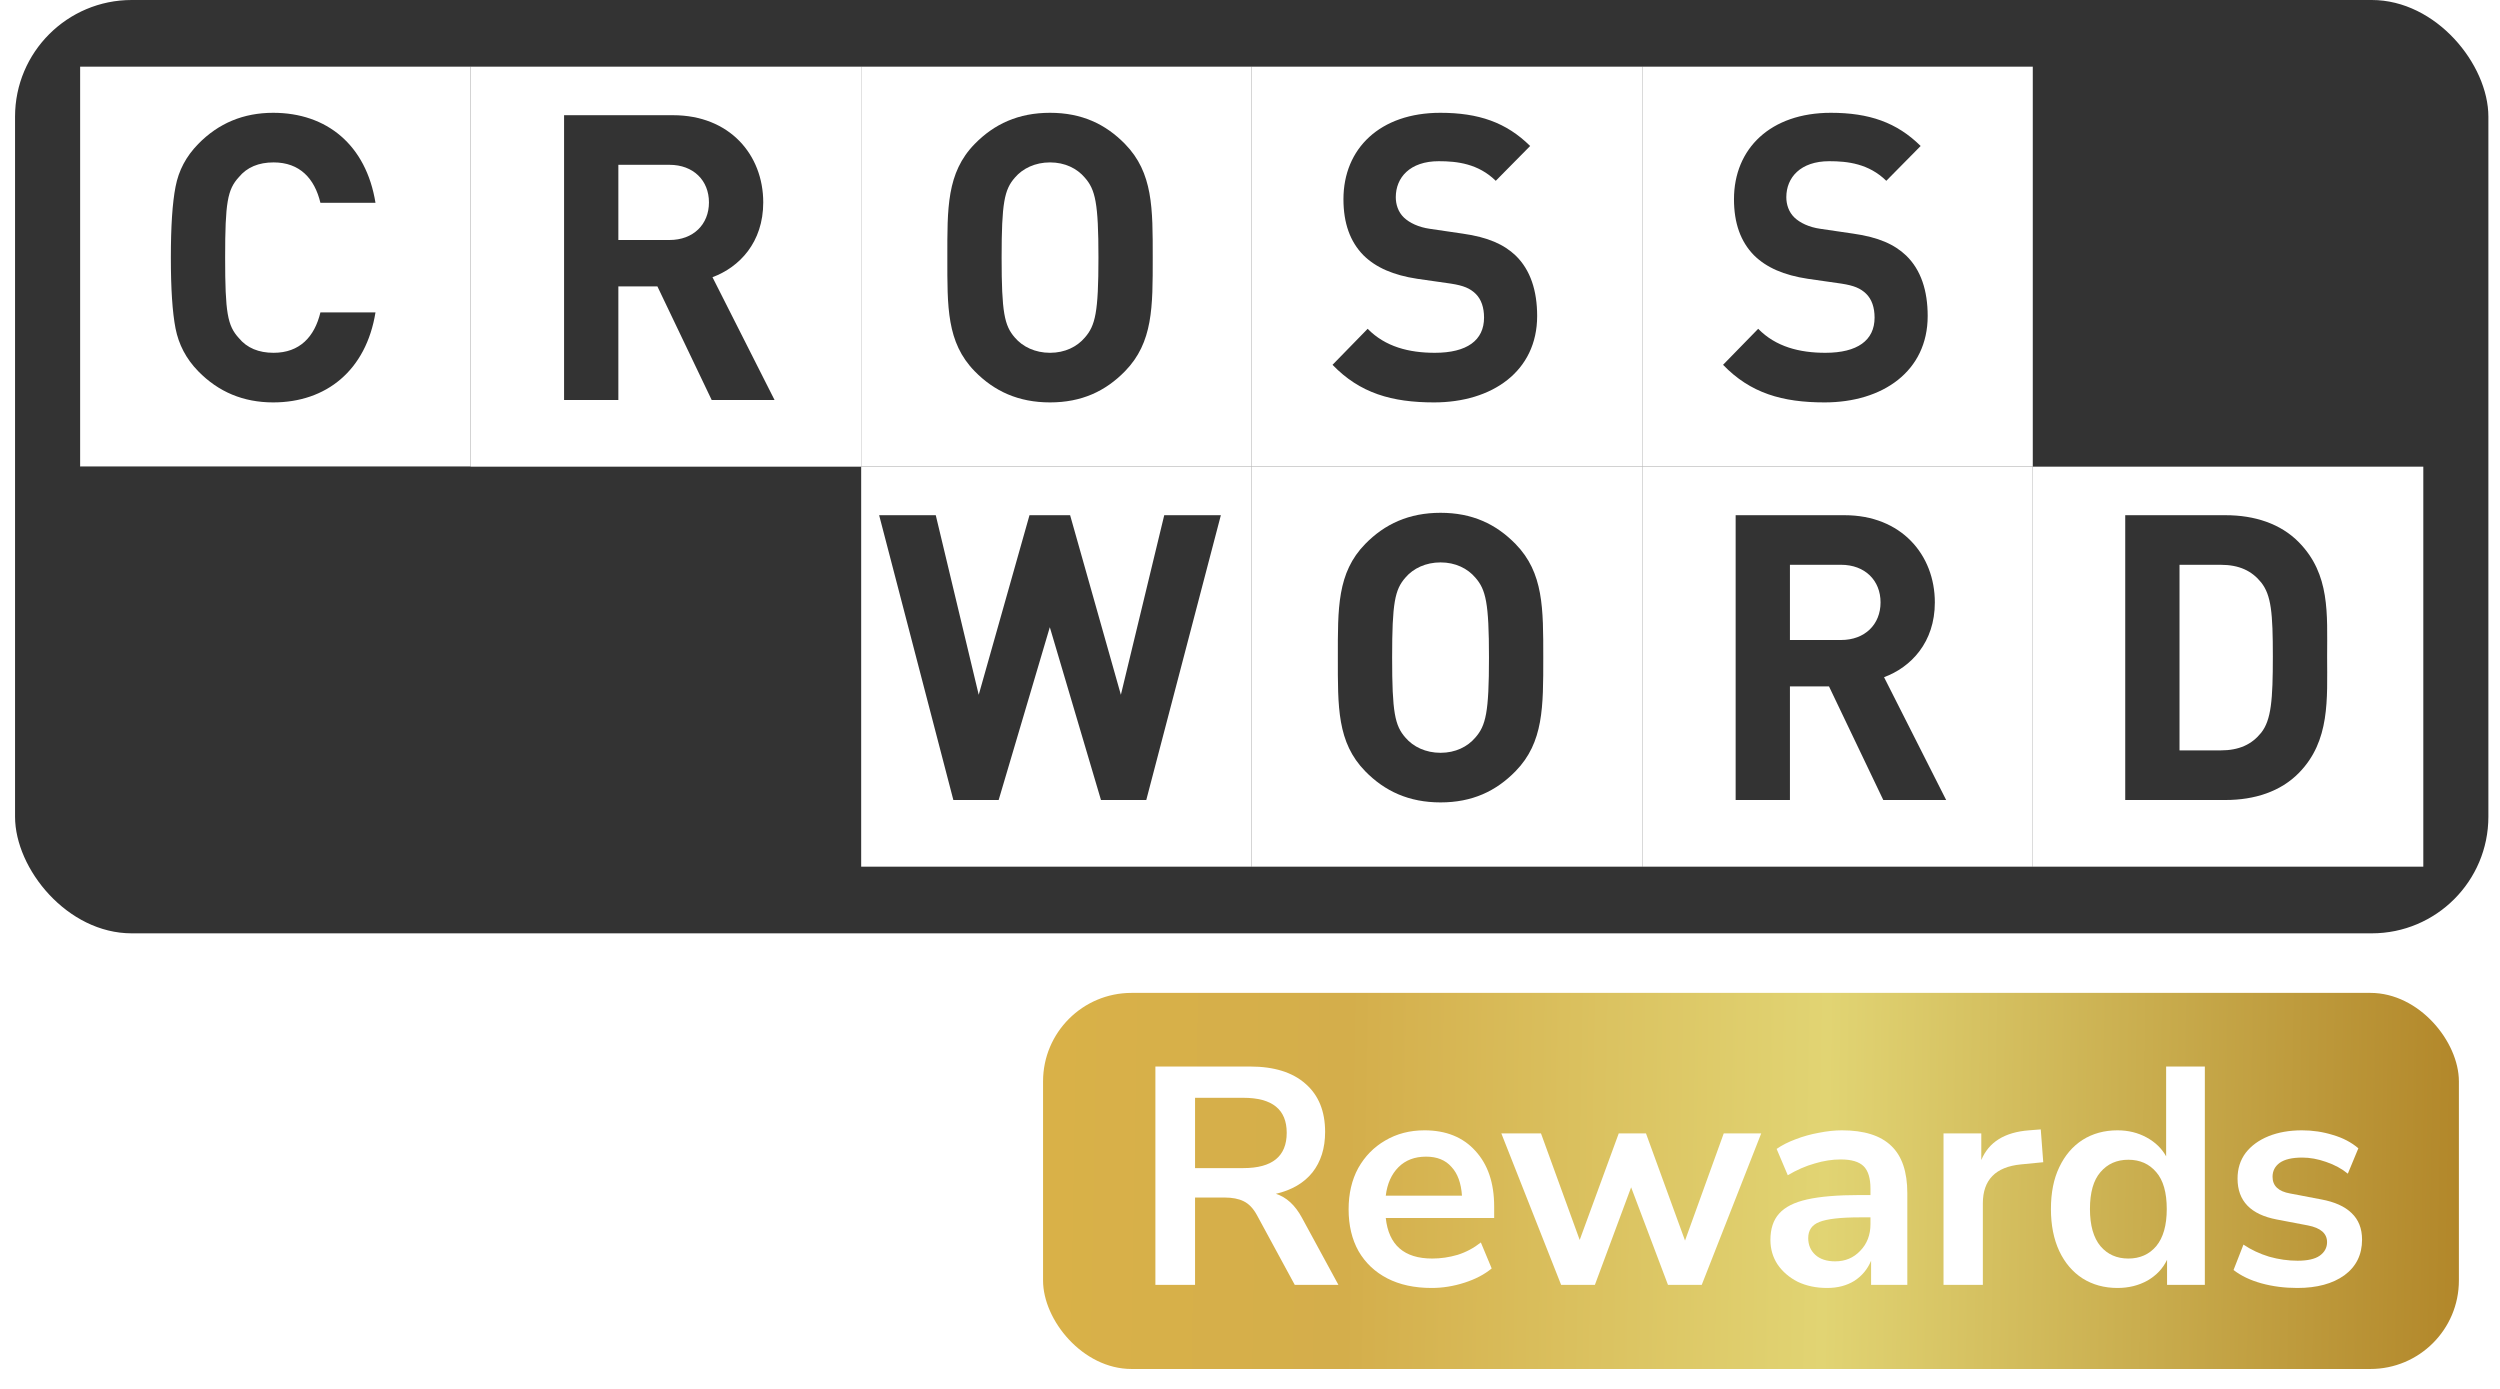 <svg width="108" height="60" viewBox="0 0 108 60" fill="none" xmlns="http://www.w3.org/2000/svg">
<rect x="0.65" width="106.848" height="40.32" rx="5.04" fill="#333333"/>
<rect x="3.462" y="2.88" width="16.871" height="17.28" fill="white"/>
<path d="M16.221 13.496H13.842C13.589 14.55 12.948 15.241 11.818 15.241C11.177 15.241 10.67 15.034 10.316 14.602C9.827 14.066 9.726 13.513 9.726 11.129C9.726 8.744 9.827 8.191 10.316 7.655C10.67 7.223 11.177 7.016 11.818 7.016C12.948 7.016 13.589 7.707 13.842 8.761H16.221C15.816 6.256 14.112 4.873 11.801 4.873C10.518 4.873 9.439 5.322 8.562 6.221C8.039 6.757 7.718 7.362 7.583 8.07C7.448 8.761 7.381 9.781 7.381 11.129C7.381 12.476 7.448 13.496 7.583 14.187C7.718 14.878 8.039 15.5 8.562 16.036C9.439 16.935 10.518 17.384 11.801 17.384C14.095 17.384 15.816 16.002 16.221 13.496Z" fill="#333333"/>
<rect x="3.462" y="20.16" width="16.871" height="17.28" fill="#333333"/>
<rect x="20.333" y="20.16" width="16.871" height="17.28" fill="#333333"/>
<rect x="87.816" y="2.88" width="16.871" height="17.28" fill="#333333"/>
<rect x="20.333" y="2.88" width="16.871" height="17.28" fill="white"/>
<path d="M33.461 17.28L30.779 11.975C31.943 11.543 32.972 10.472 32.972 8.744C32.972 6.688 31.521 4.977 29.075 4.977H24.368V17.28H26.713V12.373H28.4L30.745 17.28H33.461ZM30.627 8.744C30.627 9.694 29.952 10.368 28.923 10.368H26.713V7.12H28.923C29.952 7.12 30.627 7.793 30.627 8.744Z" fill="#333333"/>
<rect x="70.945" y="20.16" width="16.871" height="17.28" fill="white"/>
<path d="M84.074 34.56L81.391 29.255C82.555 28.823 83.585 27.752 83.585 26.024C83.585 23.967 82.134 22.257 79.687 22.257H74.98V34.56H77.325V29.653H79.013L81.358 34.56H84.074ZM81.24 26.024C81.24 26.974 80.565 27.648 79.535 27.648H77.325V24.399H79.535C80.565 24.399 81.24 25.073 81.24 26.024Z" fill="#333333"/>
<rect x="37.203" y="2.88" width="16.871" height="17.28" fill="white"/>
<path d="M49.798 11.129C49.798 9.003 49.815 7.465 48.601 6.221C47.757 5.357 46.728 4.873 45.361 4.873C43.995 4.873 42.949 5.357 42.105 6.221C40.891 7.465 40.925 9.003 40.925 11.129C40.925 13.254 40.891 14.792 42.105 16.036C42.949 16.9 43.995 17.384 45.361 17.384C46.728 17.384 47.757 16.9 48.601 16.036C49.815 14.792 49.798 13.254 49.798 11.129ZM47.453 11.129C47.453 13.496 47.319 14.066 46.863 14.585C46.526 14.982 46.003 15.241 45.361 15.241C44.72 15.241 44.181 14.982 43.843 14.585C43.388 14.066 43.27 13.496 43.27 11.129C43.27 8.761 43.388 8.191 43.843 7.673C44.181 7.275 44.72 7.016 45.361 7.016C46.003 7.016 46.526 7.275 46.863 7.673C47.319 8.191 47.453 8.761 47.453 11.129Z" fill="#333333"/>
<rect x="54.074" y="20.16" width="16.871" height="17.28" fill="white"/>
<path d="M66.669 28.408C66.669 26.283 66.686 24.745 65.472 23.501C64.628 22.637 63.599 22.153 62.232 22.153C60.866 22.153 59.82 22.637 58.976 23.501C57.761 24.745 57.795 26.283 57.795 28.408C57.795 30.534 57.761 32.072 58.976 33.316C59.82 34.18 60.866 34.664 62.232 34.664C63.599 34.664 64.628 34.18 65.472 33.316C66.686 32.072 66.669 30.534 66.669 28.408ZM64.324 28.408C64.324 30.776 64.189 31.346 63.734 31.864C63.396 32.262 62.873 32.521 62.232 32.521C61.591 32.521 61.051 32.262 60.714 31.864C60.258 31.346 60.14 30.776 60.14 28.408C60.14 26.041 60.258 25.471 60.714 24.952C61.051 24.555 61.591 24.296 62.232 24.296C62.873 24.296 63.396 24.555 63.734 24.952C64.189 25.471 64.324 26.041 64.324 28.408Z" fill="#333333"/>
<rect x="37.203" y="20.16" width="16.871" height="17.28" fill="white"/>
<path d="M52.741 22.257H50.295L48.422 30.015L46.229 22.257H44.474L42.281 30.015L40.425 22.257H37.979L41.185 34.56H43.142L45.352 27.095L47.562 34.56H49.519L52.741 22.257Z" fill="#333333"/>
<rect x="87.816" y="20.16" width="16.871" height="17.28" fill="white"/>
<path d="M100.532 28.357C100.532 26.508 100.667 24.814 99.317 23.432C98.525 22.62 97.394 22.257 96.146 22.257H91.81V34.56H96.146C97.394 34.56 98.525 34.197 99.317 33.385C100.667 32.003 100.532 30.206 100.532 28.357ZM98.187 28.357C98.187 30.223 98.12 31.104 97.681 31.657C97.276 32.158 96.736 32.417 95.926 32.417H94.155V24.399H95.926C96.736 24.399 97.276 24.659 97.681 25.16C98.12 25.713 98.187 26.49 98.187 28.357Z" fill="#333333"/>
<rect x="54.074" y="2.88" width="16.871" height="17.28" fill="white"/>
<path d="M66.405 13.651C66.405 12.563 66.118 11.664 65.478 11.042C64.971 10.558 64.28 10.247 63.183 10.092L61.766 9.884C61.277 9.815 60.889 9.625 60.652 9.401C60.399 9.159 60.298 8.83 60.298 8.519C60.298 7.673 60.906 6.964 62.154 6.964C62.947 6.964 63.858 7.068 64.617 7.811L66.102 6.307C65.073 5.288 63.875 4.873 62.221 4.873C59.623 4.873 58.037 6.411 58.037 8.606C58.037 9.642 58.324 10.437 58.898 11.025C59.438 11.56 60.197 11.889 61.226 12.044L62.677 12.252C63.234 12.338 63.504 12.459 63.74 12.684C63.993 12.926 64.111 13.289 64.111 13.72C64.111 14.706 63.369 15.241 61.985 15.241C60.872 15.241 59.843 14.982 59.083 14.204L57.565 15.76C58.746 16.986 60.129 17.384 61.952 17.384C64.465 17.384 66.405 16.036 66.405 13.651Z" fill="#333333"/>
<rect x="70.945" y="2.88" width="16.871" height="17.28" fill="white"/>
<path d="M83.276 13.651C83.276 12.563 82.989 11.664 82.348 11.042C81.842 10.558 81.15 10.247 80.054 10.092L78.637 9.884C78.147 9.815 77.759 9.625 77.523 9.401C77.27 9.159 77.169 8.83 77.169 8.519C77.169 7.673 77.776 6.964 79.025 6.964C79.818 6.964 80.729 7.068 81.488 7.811L82.972 6.307C81.943 5.288 80.746 4.873 79.092 4.873C76.494 4.873 74.908 6.411 74.908 8.606C74.908 9.642 75.195 10.437 75.769 11.025C76.308 11.56 77.068 11.889 78.097 12.044L79.548 12.252C80.104 12.338 80.374 12.459 80.611 12.684C80.864 12.926 80.982 13.289 80.982 13.72C80.982 14.706 80.239 15.241 78.856 15.241C77.743 15.241 76.713 14.982 75.954 14.204L74.436 15.76C75.617 16.986 77 17.384 78.822 17.384C81.336 17.384 83.276 16.036 83.276 13.651Z" fill="#333333"/>
<rect x="45.06" y="42.893" width="61.164" height="16.247" rx="3.823" fill="url(#paint0_linear_1862_1311)"/>
<g filter="url(#filter0_d_1862_1311)">
<path d="M49.913 55.029V45.596H54.007C55.042 45.596 55.84 45.846 56.402 46.345C56.964 46.836 57.245 47.527 57.245 48.419C57.245 49.124 57.062 49.708 56.696 50.172C56.331 50.627 55.804 50.934 55.118 51.095C55.572 51.238 55.947 51.581 56.242 52.125L57.82 55.029H55.934L54.301 52.018C54.141 51.724 53.949 51.523 53.726 51.416C53.512 51.309 53.236 51.255 52.897 51.255H51.626V55.029H49.913ZM51.626 49.984H53.713C54.962 49.984 55.586 49.476 55.586 48.459C55.586 47.451 54.962 46.947 53.713 46.947H51.626V49.984Z" fill="white"/>
<path d="M61.846 55.162C61.105 55.162 60.468 55.024 59.932 54.748C59.397 54.471 58.982 54.078 58.688 53.57C58.403 53.062 58.26 52.46 58.26 51.764C58.26 51.086 58.398 50.493 58.675 49.984C58.96 49.476 59.348 49.079 59.839 48.794C60.338 48.499 60.904 48.352 61.538 48.352C62.465 48.352 63.197 48.646 63.732 49.235C64.276 49.824 64.548 50.627 64.548 51.643V52.139H59.865C59.99 53.307 60.659 53.891 61.872 53.891C62.238 53.891 62.604 53.838 62.969 53.731C63.335 53.615 63.67 53.436 63.973 53.196L64.441 54.319C64.129 54.578 63.737 54.783 63.264 54.935C62.791 55.087 62.318 55.162 61.846 55.162ZM61.605 49.489C61.114 49.489 60.717 49.641 60.414 49.944C60.111 50.248 59.928 50.658 59.865 51.175H63.157C63.121 50.631 62.969 50.216 62.702 49.931C62.443 49.636 62.078 49.489 61.605 49.489Z" fill="white"/>
<path d="M67.441 55.029L64.858 48.486H66.571L68.243 53.088L69.929 48.486H71.107L72.793 53.115L74.465 48.486H76.084L73.515 55.029H72.057L70.465 50.814L68.899 55.029H67.441Z" fill="white"/>
<path d="M78.931 55.162C78.458 55.162 78.034 55.073 77.66 54.895C77.294 54.707 77.004 54.458 76.79 54.145C76.585 53.833 76.482 53.481 76.482 53.088C76.482 52.607 76.607 52.228 76.857 51.951C77.107 51.666 77.513 51.461 78.075 51.336C78.636 51.211 79.39 51.148 80.336 51.148H80.804V50.867C80.804 50.421 80.706 50.1 80.51 49.904C80.313 49.708 79.983 49.61 79.519 49.61C79.154 49.61 78.779 49.668 78.396 49.784C78.012 49.891 77.624 50.06 77.232 50.292L76.75 49.155C76.982 48.994 77.254 48.856 77.566 48.74C77.887 48.615 78.222 48.522 78.57 48.459C78.926 48.388 79.261 48.352 79.573 48.352C80.527 48.352 81.237 48.575 81.7 49.021C82.164 49.458 82.396 50.141 82.396 51.068V55.029H80.831V53.985C80.679 54.351 80.438 54.641 80.108 54.855C79.778 55.06 79.386 55.162 78.931 55.162ZM79.279 54.012C79.716 54.012 80.077 53.86 80.362 53.557C80.657 53.254 80.804 52.87 80.804 52.406V52.112H80.349C79.511 52.112 78.926 52.179 78.596 52.312C78.275 52.437 78.115 52.669 78.115 53.008C78.115 53.303 78.217 53.543 78.422 53.731C78.627 53.918 78.913 54.012 79.279 54.012Z" fill="white"/>
<path d="M83.96 55.029V48.486H85.592V49.636C85.913 48.861 86.6 48.432 87.653 48.352L88.161 48.312L88.268 49.73L87.305 49.824C86.208 49.931 85.659 50.493 85.659 51.51V55.029H83.96Z" fill="white"/>
<path d="M91.476 55.162C90.906 55.162 90.402 55.024 89.965 54.748C89.536 54.471 89.202 54.078 88.961 53.57C88.72 53.053 88.6 52.446 88.6 51.751C88.6 51.046 88.72 50.444 88.961 49.944C89.202 49.436 89.536 49.043 89.965 48.767C90.402 48.49 90.906 48.352 91.476 48.352C91.94 48.352 92.359 48.455 92.734 48.66C93.109 48.865 93.39 49.137 93.577 49.476V45.596H95.249V55.029H93.617V53.945C93.439 54.319 93.158 54.618 92.774 54.841C92.391 55.055 91.958 55.162 91.476 55.162ZM91.945 53.891C92.444 53.891 92.846 53.713 93.149 53.356C93.452 52.99 93.604 52.455 93.604 51.751C93.604 51.037 93.452 50.506 93.149 50.158C92.846 49.801 92.444 49.623 91.945 49.623C91.445 49.623 91.044 49.801 90.74 50.158C90.437 50.506 90.286 51.037 90.286 51.751C90.286 52.455 90.437 52.99 90.74 53.356C91.044 53.713 91.445 53.891 91.945 53.891Z" fill="white"/>
<path d="M99.245 55.162C98.692 55.162 98.174 55.095 97.693 54.962C97.211 54.828 96.81 54.636 96.489 54.386L96.917 53.289C97.247 53.512 97.617 53.686 98.027 53.811C98.438 53.927 98.848 53.985 99.258 53.985C99.686 53.985 100.003 53.913 100.208 53.771C100.422 53.619 100.529 53.423 100.529 53.182C100.529 52.807 100.253 52.567 99.7 52.46L98.362 52.205C97.229 51.991 96.662 51.403 96.662 50.439C96.662 50.011 96.778 49.641 97.01 49.329C97.251 49.017 97.581 48.776 98.001 48.606C98.42 48.437 98.901 48.352 99.445 48.352C99.909 48.352 100.355 48.419 100.783 48.553C101.212 48.678 101.577 48.869 101.881 49.128L101.426 50.225C101.167 50.011 100.855 49.842 100.489 49.717C100.132 49.592 99.789 49.529 99.459 49.529C99.022 49.529 98.696 49.605 98.482 49.757C98.277 49.908 98.174 50.109 98.174 50.359C98.174 50.752 98.429 50.992 98.937 51.081L100.275 51.336C100.855 51.443 101.292 51.639 101.586 51.924C101.889 52.21 102.041 52.593 102.041 53.075C102.041 53.726 101.787 54.239 101.278 54.614C100.77 54.979 100.092 55.162 99.245 55.162Z" fill="white"/>
</g>
<defs>
<filter id="filter0_d_1862_1311" x="48.957" y="45.118" width="54.04" height="11.478" filterUnits="userSpaceOnUse" color-interpolation-filters="sRGB">
<feFlood flood-opacity="0" result="BackgroundImageFix"/>
<feColorMatrix in="SourceAlpha" type="matrix" values="0 0 0 0 0 0 0 0 0 0 0 0 0 0 0 0 0 0 127 0" result="hardAlpha"/>
<feOffset dy="0.478"/>
<feGaussianBlur stdDeviation="0.478"/>
<feComposite in2="hardAlpha" operator="out"/>
<feColorMatrix type="matrix" values="0 0 0 0 0 0 0 0 0 0 0 0 0 0 0 0 0 0 0.3 0"/>
<feBlend mode="normal" in2="BackgroundImageFix" result="effect1_dropShadow_1862_1311"/>
<feBlend mode="normal" in="SourceGraphic" in2="effect1_dropShadow_1862_1311" result="shape"/>
</filter>
<linearGradient id="paint0_linear_1862_1311" x1="45.06" y1="51.494" x2="106.222" y2="52.546" gradientUnits="userSpaceOnUse">
<stop stop-color="#D9B148"/>
<stop offset="0.214" stop-color="#D4AE4B"/>
<stop offset="0.552" stop-color="#E1D473"/>
<stop offset="1" stop-color="#B2872A"/>
</linearGradient>
</defs>
</svg>
